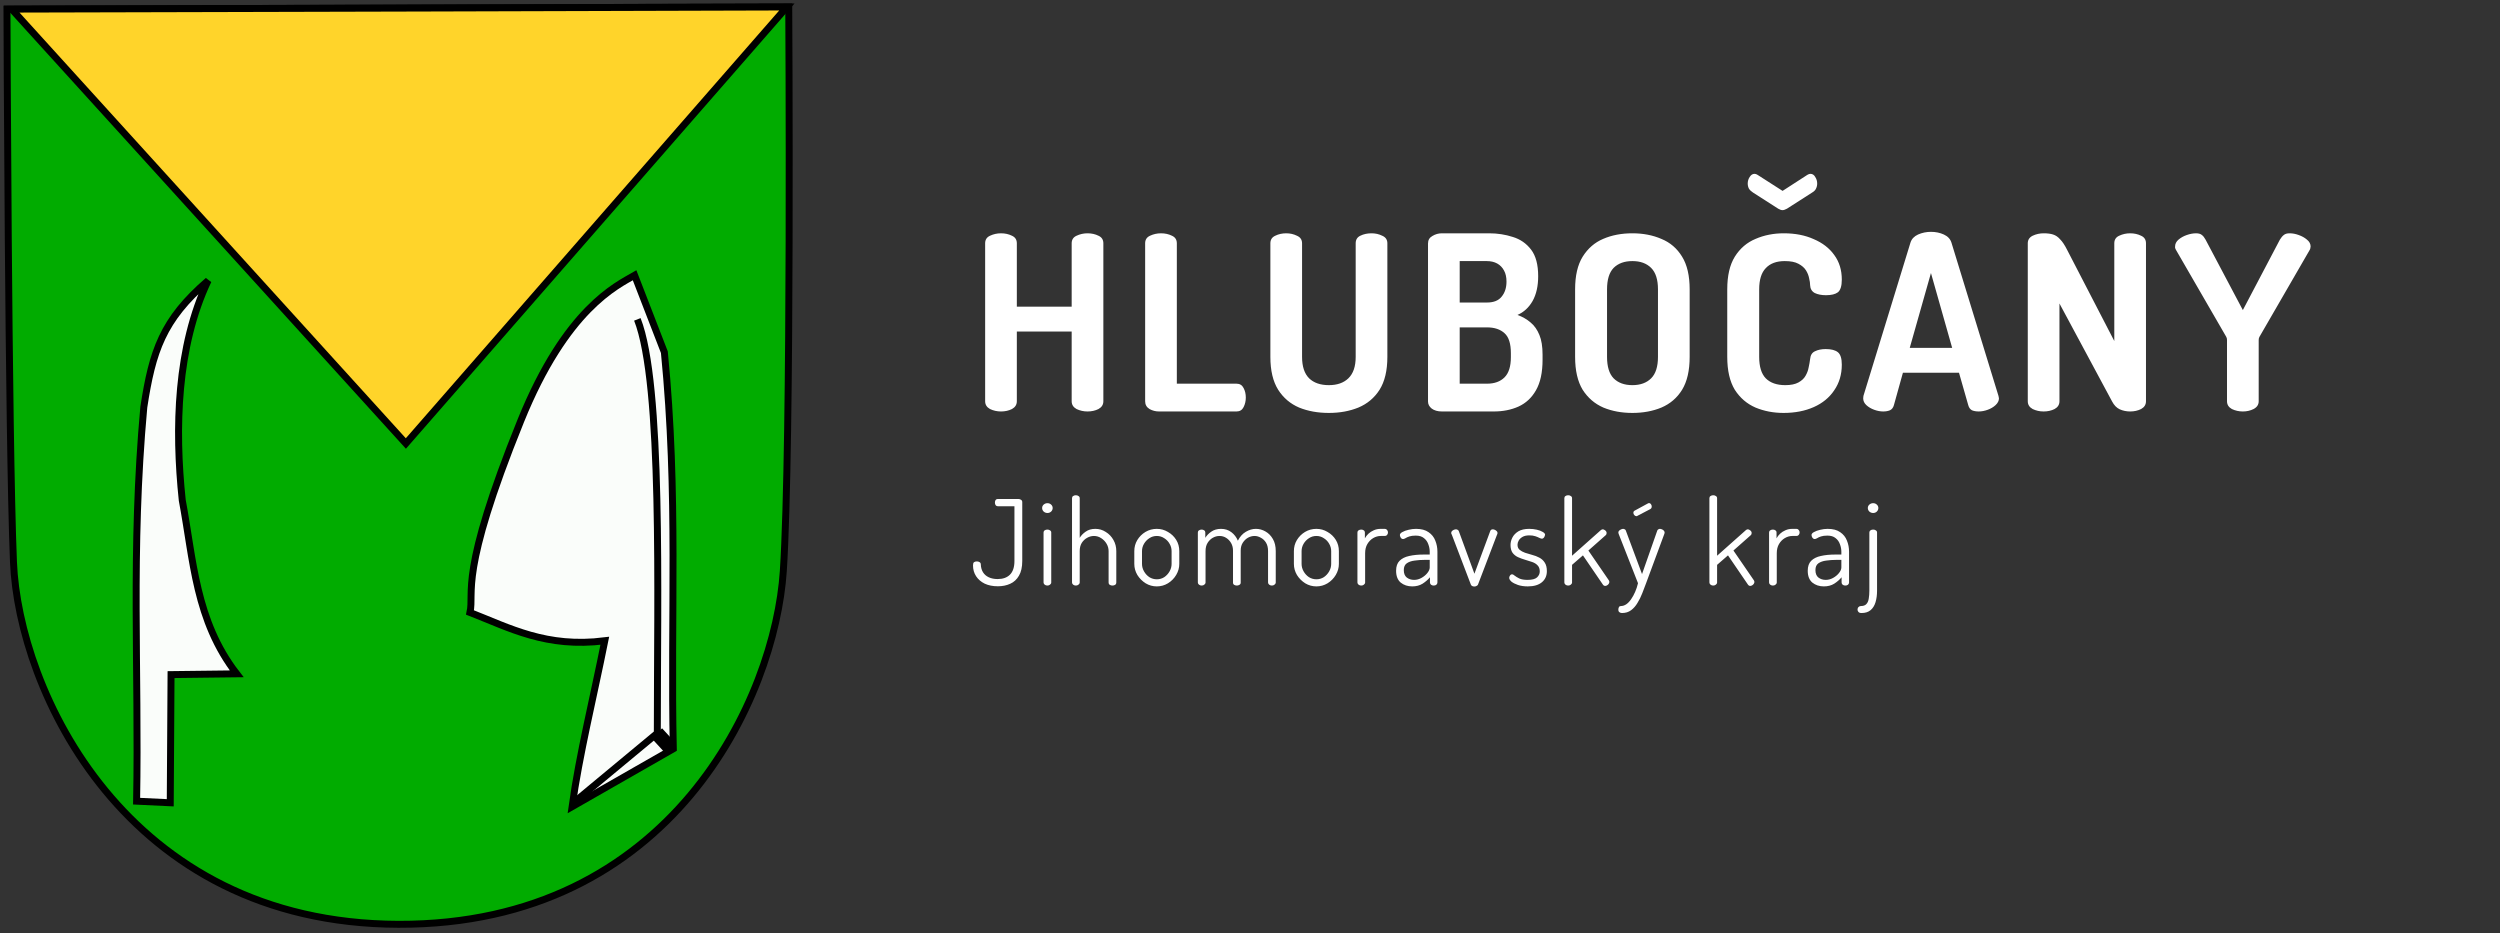 <svg width="359" height="134" viewBox="0 0 359 134" fill="none" xmlns="http://www.w3.org/2000/svg">
<rect x="0" y="0" width="359" height="134" fill="#333333" stroke="none"/>
<path d="M143.742 59.087C143.182 59.087 142.657 58.97 142.167 58.737C141.701 58.48 141.467 58.107 141.467 57.617V34.937C141.467 34.424 141.701 34.062 142.167 33.852C142.657 33.619 143.182 33.502 143.742 33.502C144.326 33.502 144.851 33.619 145.317 33.852C145.784 34.062 146.017 34.424 146.017 34.937V44.037H153.892V34.937C153.892 34.424 154.126 34.062 154.592 33.852C155.082 33.619 155.607 33.502 156.167 33.502C156.751 33.502 157.276 33.619 157.742 33.852C158.209 34.062 158.442 34.424 158.442 34.937V57.617C158.442 58.107 158.209 58.48 157.742 58.737C157.276 58.97 156.751 59.087 156.167 59.087C155.607 59.087 155.082 58.97 154.592 58.737C154.126 58.48 153.892 58.107 153.892 57.617V47.607H146.017V57.617C146.017 58.107 145.784 58.48 145.317 58.737C144.851 58.97 144.326 59.087 143.742 59.087ZM166.438 59.087C165.948 59.087 165.493 58.97 165.073 58.737C164.653 58.48 164.443 58.107 164.443 57.617V34.937C164.443 34.424 164.676 34.062 165.143 33.852C165.633 33.619 166.158 33.502 166.718 33.502C167.301 33.502 167.826 33.619 168.293 33.852C168.759 34.062 168.993 34.424 168.993 34.937V55.097H177.568C178.034 55.097 178.373 55.307 178.583 55.727C178.793 56.124 178.898 56.579 178.898 57.092C178.898 57.582 178.793 58.037 178.583 58.457C178.373 58.877 178.034 59.087 177.568 59.087H166.438ZM190.826 59.297C189.239 59.297 187.816 59.04 186.556 58.527C185.296 57.99 184.292 57.139 183.546 55.972C182.799 54.782 182.426 53.207 182.426 51.247V34.937C182.426 34.424 182.659 34.062 183.126 33.852C183.592 33.619 184.117 33.502 184.701 33.502C185.261 33.502 185.774 33.619 186.241 33.852C186.731 34.062 186.976 34.424 186.976 34.937V51.247C186.976 52.624 187.314 53.65 187.991 54.327C188.667 54.98 189.612 55.307 190.826 55.307C192.016 55.307 192.949 54.98 193.626 54.327C194.326 53.65 194.676 52.624 194.676 51.247V34.937C194.676 34.424 194.897 34.062 195.341 33.852C195.807 33.619 196.344 33.502 196.951 33.502C197.511 33.502 198.024 33.619 198.491 33.852C198.981 34.062 199.226 34.424 199.226 34.937V51.247C199.226 53.207 198.852 54.782 198.106 55.972C197.359 57.139 196.344 57.99 195.061 58.527C193.801 59.04 192.389 59.297 190.826 59.297ZM207.057 59.087C206.45 59.087 205.96 58.947 205.587 58.667C205.237 58.387 205.062 58.049 205.062 57.652V34.972C205.062 34.482 205.272 34.12 205.692 33.887C206.112 33.63 206.567 33.502 207.057 33.502H213.847C215.037 33.502 216.169 33.677 217.242 34.027C218.315 34.354 219.19 34.96 219.867 35.847C220.544 36.734 220.882 38.005 220.882 39.662C220.882 41.085 220.614 42.275 220.077 43.232C219.54 44.165 218.817 44.83 217.907 45.227C218.63 45.484 219.26 45.845 219.797 46.312C220.334 46.755 220.754 47.35 221.057 48.097C221.36 48.82 221.512 49.765 221.512 50.932V51.667C221.512 53.487 221.197 54.945 220.567 56.042C219.96 57.115 219.12 57.897 218.047 58.387C216.997 58.854 215.819 59.087 214.512 59.087H207.057ZM209.612 55.097H213.532C214.605 55.097 215.445 54.794 216.052 54.187C216.659 53.58 216.962 52.612 216.962 51.282V50.722C216.962 49.345 216.659 48.389 216.052 47.852C215.445 47.292 214.605 47.012 213.532 47.012H209.612V55.097ZM209.612 43.442H213.532C214.489 43.442 215.189 43.162 215.632 42.602C216.099 42.042 216.332 41.319 216.332 40.432C216.332 39.802 216.215 39.277 215.982 38.857C215.749 38.414 215.422 38.075 215.002 37.842C214.582 37.609 214.08 37.492 213.497 37.492H209.612V43.442ZM234.41 59.297C232.87 59.297 231.482 59.04 230.245 58.527C229.009 57.99 228.017 57.139 227.27 55.972C226.547 54.782 226.185 53.207 226.185 51.247V41.552C226.185 39.592 226.547 38.029 227.27 36.862C228.017 35.672 228.997 34.82 230.21 34.307C231.447 33.77 232.847 33.502 234.41 33.502C235.95 33.502 237.339 33.77 238.575 34.307C239.835 34.82 240.827 35.672 241.55 36.862C242.274 38.029 242.635 39.592 242.635 41.552V51.247C242.635 53.207 242.274 54.782 241.55 55.972C240.827 57.139 239.835 57.99 238.575 58.527C237.339 59.04 235.95 59.297 234.41 59.297ZM234.41 55.307C235.554 55.307 236.452 54.98 237.105 54.327C237.759 53.674 238.085 52.647 238.085 51.247V41.552C238.085 40.152 237.759 39.125 237.105 38.472C236.452 37.819 235.554 37.492 234.41 37.492C233.267 37.492 232.369 37.819 231.715 38.472C231.085 39.125 230.77 40.152 230.77 41.552V51.247C230.77 52.647 231.085 53.674 231.715 54.327C232.369 54.98 233.267 55.307 234.41 55.307ZM256.118 59.297C254.671 59.297 253.33 59.04 252.093 58.527C250.856 57.99 249.865 57.139 249.118 55.972C248.395 54.782 248.033 53.207 248.033 51.247V41.552C248.033 39.592 248.395 38.029 249.118 36.862C249.865 35.672 250.856 34.82 252.093 34.307C253.33 33.77 254.683 33.502 256.153 33.502C257.786 33.502 259.221 33.782 260.458 34.342C261.718 34.879 262.698 35.637 263.398 36.617C264.121 37.597 264.483 38.775 264.483 40.152C264.483 41.062 264.296 41.669 263.923 41.972C263.55 42.252 262.978 42.392 262.208 42.392C261.578 42.392 261.041 42.287 260.598 42.077C260.178 41.844 259.956 41.47 259.933 40.957C259.933 40.677 259.886 40.35 259.793 39.977C259.723 39.58 259.571 39.195 259.338 38.822C259.105 38.449 258.743 38.134 258.253 37.877C257.786 37.62 257.133 37.492 256.293 37.492C255.103 37.492 254.193 37.83 253.563 38.507C252.933 39.16 252.618 40.175 252.618 41.552V51.247C252.618 52.647 252.933 53.674 253.563 54.327C254.216 54.98 255.15 55.307 256.363 55.307C257.156 55.307 257.786 55.179 258.253 54.922C258.72 54.665 259.058 54.35 259.268 53.977C259.501 53.58 259.653 53.172 259.723 52.752C259.816 52.332 259.886 51.935 259.933 51.562C259.98 51.002 260.213 50.629 260.633 50.442C261.053 50.232 261.566 50.127 262.173 50.127C262.966 50.127 263.55 50.279 263.923 50.582C264.296 50.885 264.483 51.48 264.483 52.367C264.483 53.767 264.121 54.992 263.398 56.042C262.698 57.092 261.718 57.897 260.458 58.457C259.198 59.017 257.751 59.297 256.118 59.297ZM255.978 30.177C255.791 30.177 255.581 30.107 255.348 29.967L251.743 27.657C251.486 27.494 251.288 27.307 251.148 27.097C251.031 26.864 250.973 26.619 250.973 26.362C250.973 26.012 251.066 25.697 251.253 25.417C251.44 25.114 251.673 24.962 251.953 24.962C252.093 24.962 252.233 25.009 252.373 25.102L255.978 27.412L259.548 25.102C259.711 25.009 259.851 24.962 259.968 24.962C260.271 24.962 260.505 25.114 260.668 25.417C260.855 25.697 260.948 26.012 260.948 26.362C260.948 26.619 260.89 26.864 260.773 27.097C260.68 27.307 260.493 27.494 260.213 27.657L256.608 29.967C256.351 30.107 256.141 30.177 255.978 30.177ZM270.425 59.087C270.005 59.087 269.574 59.005 269.13 58.842C268.687 58.679 268.314 58.457 268.01 58.177C267.707 57.897 267.555 57.57 267.555 57.197C267.555 57.127 267.567 57.01 267.59 56.847L274.345 34.832C274.509 34.319 274.87 33.934 275.43 33.677C276.014 33.42 276.632 33.292 277.285 33.292C277.962 33.292 278.58 33.42 279.14 33.677C279.7 33.934 280.062 34.319 280.225 34.832L286.98 56.847C287.027 57.01 287.05 57.127 287.05 57.197C287.05 57.547 286.887 57.874 286.56 58.177C286.257 58.457 285.884 58.679 285.44 58.842C284.997 59.005 284.565 59.087 284.145 59.087C283.772 59.087 283.445 59.029 283.165 58.912C282.909 58.772 282.734 58.527 282.64 58.177L281.31 53.522H273.26L271.965 58.177C271.872 58.527 271.685 58.772 271.405 58.912C271.125 59.029 270.799 59.087 270.425 59.087ZM274.24 49.952H280.33L277.285 39.207L274.24 49.952ZM293.463 59.087C292.903 59.087 292.378 58.97 291.888 58.737C291.421 58.48 291.188 58.107 291.188 57.617V34.937C291.188 34.447 291.421 34.085 291.888 33.852C292.378 33.619 292.903 33.502 293.463 33.502C294.023 33.502 294.478 33.56 294.828 33.677C295.201 33.794 295.54 34.027 295.843 34.377C296.17 34.704 296.508 35.217 296.858 35.917L303.613 48.972V34.937C303.613 34.424 303.846 34.062 304.313 33.852C304.803 33.619 305.328 33.502 305.888 33.502C306.471 33.502 306.996 33.619 307.463 33.852C307.93 34.062 308.163 34.424 308.163 34.937V57.617C308.163 58.107 307.93 58.48 307.463 58.737C306.996 58.97 306.471 59.087 305.888 59.087C305.351 59.087 304.85 58.982 304.383 58.772C303.94 58.562 303.578 58.189 303.298 57.652L295.738 43.582V57.617C295.738 58.107 295.505 58.48 295.038 58.737C294.571 58.97 294.046 59.087 293.463 59.087ZM322.073 59.087C321.513 59.087 320.988 58.97 320.498 58.737C320.032 58.48 319.798 58.107 319.798 57.617V48.832C319.798 48.645 319.763 48.494 319.693 48.377L312.448 35.847C312.402 35.754 312.367 35.672 312.343 35.602C312.343 35.509 312.343 35.439 312.343 35.392C312.343 35.019 312.507 34.692 312.833 34.412C313.16 34.132 313.557 33.91 314.023 33.747C314.49 33.584 314.933 33.502 315.353 33.502C315.727 33.502 316.007 33.584 316.193 33.747C316.38 33.887 316.555 34.109 316.718 34.412L322.073 44.527L327.393 34.412C327.58 34.109 327.767 33.887 327.953 33.747C328.14 33.584 328.42 33.502 328.793 33.502C329.213 33.502 329.645 33.584 330.088 33.747C330.555 33.91 330.952 34.132 331.278 34.412C331.628 34.692 331.803 35.019 331.803 35.392C331.803 35.439 331.792 35.509 331.768 35.602C331.768 35.672 331.745 35.754 331.698 35.847L324.453 48.377C324.383 48.494 324.348 48.645 324.348 48.832V57.617C324.348 58.107 324.103 58.48 323.613 58.737C323.147 58.97 322.633 59.087 322.073 59.087ZM143.294 84.189C142.569 84.189 141.94 84.064 141.407 83.815C140.875 83.554 140.461 83.197 140.166 82.744C139.872 82.291 139.724 81.775 139.724 81.197C139.724 80.97 139.77 80.817 139.86 80.738C139.962 80.659 140.104 80.619 140.285 80.619C140.421 80.619 140.546 80.653 140.659 80.721C140.784 80.789 140.846 80.902 140.846 81.061C140.858 81.48 140.96 81.849 141.152 82.166C141.345 82.483 141.623 82.727 141.985 82.897C142.348 83.067 142.773 83.152 143.26 83.152C144.02 83.152 144.609 82.942 145.028 82.523C145.459 82.092 145.674 81.435 145.674 80.551V72.697H143.277C143.153 72.697 143.051 72.646 142.971 72.544C142.903 72.431 142.869 72.306 142.869 72.17C142.869 72.045 142.898 71.932 142.954 71.83C143.022 71.717 143.13 71.66 143.277 71.66H146.286C146.411 71.66 146.524 71.7 146.626 71.779C146.74 71.847 146.796 71.955 146.796 72.102V80.551C146.796 81.435 146.638 82.143 146.32 82.676C146.014 83.209 145.595 83.594 145.062 83.832C144.541 84.07 143.952 84.189 143.294 84.189ZM150.415 73.666C150.211 73.666 150.03 73.598 149.871 73.462C149.724 73.315 149.65 73.145 149.65 72.952C149.65 72.759 149.724 72.595 149.871 72.459C150.03 72.323 150.211 72.255 150.415 72.255C150.619 72.255 150.795 72.323 150.942 72.459C151.09 72.595 151.163 72.759 151.163 72.952C151.163 73.145 151.09 73.315 150.942 73.462C150.795 73.598 150.619 73.666 150.415 73.666ZM150.398 84.087C150.251 84.087 150.121 84.042 150.007 83.951C149.905 83.86 149.854 83.758 149.854 83.645V76.471C149.854 76.335 149.905 76.233 150.007 76.165C150.121 76.086 150.251 76.046 150.398 76.046C150.557 76.046 150.687 76.086 150.789 76.165C150.903 76.233 150.959 76.335 150.959 76.471V83.645C150.959 83.758 150.903 83.86 150.789 83.951C150.687 84.042 150.557 84.087 150.398 84.087ZM154.486 84.087C154.339 84.087 154.208 84.042 154.095 83.951C153.993 83.86 153.942 83.758 153.942 83.645V71.541C153.942 71.405 153.993 71.303 154.095 71.235C154.208 71.156 154.339 71.116 154.486 71.116C154.645 71.116 154.775 71.156 154.877 71.235C154.99 71.303 155.047 71.405 155.047 71.541V77.236C155.24 76.907 155.523 76.613 155.897 76.352C156.271 76.08 156.736 75.944 157.291 75.944C157.835 75.944 158.334 76.091 158.787 76.386C159.252 76.669 159.62 77.055 159.892 77.542C160.164 78.018 160.3 78.551 160.3 79.14V83.645C160.3 83.792 160.243 83.906 160.13 83.985C160.017 84.053 159.886 84.087 159.739 84.087C159.614 84.087 159.49 84.053 159.365 83.985C159.252 83.906 159.195 83.792 159.195 83.645V79.14C159.195 78.766 159.099 78.415 158.906 78.086C158.713 77.757 158.458 77.491 158.141 77.287C157.824 77.072 157.472 76.964 157.087 76.964C156.747 76.964 156.418 77.055 156.101 77.236C155.795 77.406 155.54 77.65 155.336 77.967C155.143 78.284 155.047 78.675 155.047 79.14V83.645C155.047 83.758 154.99 83.86 154.877 83.951C154.775 84.042 154.645 84.087 154.486 84.087ZM166.116 84.206C165.538 84.206 165.005 84.059 164.518 83.764C164.031 83.458 163.634 83.061 163.328 82.574C163.033 82.075 162.886 81.543 162.886 80.976V79.14C162.886 78.562 163.028 78.035 163.311 77.559C163.606 77.072 163.997 76.681 164.484 76.386C164.983 76.091 165.527 75.944 166.116 75.944C166.694 75.944 167.227 76.091 167.714 76.386C168.213 76.669 168.609 77.049 168.904 77.525C169.199 78.001 169.346 78.539 169.346 79.14V80.976C169.346 81.531 169.199 82.058 168.904 82.557C168.609 83.056 168.213 83.458 167.714 83.764C167.227 84.059 166.694 84.206 166.116 84.206ZM166.116 83.186C166.513 83.186 166.87 83.084 167.187 82.88C167.504 82.665 167.759 82.387 167.952 82.047C168.145 81.707 168.241 81.35 168.241 80.976V79.14C168.241 78.766 168.145 78.415 167.952 78.086C167.771 77.757 167.516 77.491 167.187 77.287C166.87 77.072 166.513 76.964 166.116 76.964C165.719 76.964 165.362 77.072 165.045 77.287C164.728 77.491 164.473 77.757 164.28 78.086C164.087 78.415 163.991 78.766 163.991 79.14V80.976C163.991 81.35 164.087 81.707 164.28 82.047C164.473 82.387 164.728 82.665 165.045 82.88C165.374 83.084 165.731 83.186 166.116 83.186ZM172.555 84.087C172.407 84.087 172.277 84.042 172.164 83.951C172.062 83.86 172.011 83.758 172.011 83.645V76.471C172.011 76.335 172.062 76.233 172.164 76.165C172.277 76.086 172.407 76.046 172.555 76.046C172.702 76.046 172.827 76.086 172.929 76.165C173.031 76.233 173.082 76.335 173.082 76.471V77.236C173.274 76.907 173.558 76.613 173.932 76.352C174.317 76.08 174.787 75.944 175.343 75.944C175.909 75.944 176.402 76.103 176.822 76.42C177.241 76.737 177.553 77.145 177.757 77.644C178.051 77.066 178.431 76.641 178.896 76.369C179.372 76.086 179.853 75.944 180.341 75.944C180.828 75.944 181.287 76.069 181.718 76.318C182.16 76.567 182.517 76.93 182.789 77.406C183.061 77.871 183.197 78.449 183.197 79.14V83.645C183.197 83.758 183.14 83.86 183.027 83.951C182.925 84.042 182.794 84.087 182.636 84.087C182.488 84.087 182.358 84.042 182.245 83.951C182.143 83.86 182.092 83.758 182.092 83.645V79.14C182.092 78.653 181.995 78.25 181.803 77.933C181.61 77.616 181.361 77.378 181.055 77.219C180.76 77.049 180.46 76.964 180.154 76.964C179.825 76.964 179.508 77.049 179.202 77.219C178.907 77.389 178.658 77.633 178.454 77.95C178.261 78.256 178.165 78.624 178.165 79.055V83.662C178.165 83.809 178.102 83.917 177.978 83.985C177.864 84.053 177.74 84.087 177.604 84.087C177.479 84.087 177.354 84.053 177.23 83.985C177.116 83.917 177.06 83.809 177.06 83.662V79.072C177.06 78.664 176.969 78.301 176.788 77.984C176.606 77.667 176.368 77.417 176.074 77.236C175.79 77.055 175.473 76.964 175.122 76.964C174.793 76.964 174.476 77.049 174.17 77.219C173.864 77.389 173.609 77.638 173.405 77.967C173.212 78.284 173.116 78.675 173.116 79.14V83.645C173.116 83.758 173.059 83.86 172.946 83.951C172.844 84.042 172.713 84.087 172.555 84.087ZM189.033 84.206C188.455 84.206 187.922 84.059 187.435 83.764C186.947 83.458 186.551 83.061 186.245 82.574C185.95 82.075 185.803 81.543 185.803 80.976V79.14C185.803 78.562 185.944 78.035 186.228 77.559C186.522 77.072 186.913 76.681 187.401 76.386C187.899 76.091 188.443 75.944 189.033 75.944C189.611 75.944 190.143 76.091 190.631 76.386C191.129 76.669 191.526 77.049 191.821 77.525C192.115 78.001 192.263 78.539 192.263 79.14V80.976C192.263 81.531 192.115 82.058 191.821 82.557C191.526 83.056 191.129 83.458 190.631 83.764C190.143 84.059 189.611 84.206 189.033 84.206ZM189.033 83.186C189.429 83.186 189.786 83.084 190.104 82.88C190.421 82.665 190.676 82.387 190.869 82.047C191.061 81.707 191.158 81.35 191.158 80.976V79.14C191.158 78.766 191.061 78.415 190.869 78.086C190.687 77.757 190.432 77.491 190.104 77.287C189.786 77.072 189.429 76.964 189.033 76.964C188.636 76.964 188.279 77.072 187.962 77.287C187.644 77.491 187.389 77.757 187.197 78.086C187.004 78.415 186.908 78.766 186.908 79.14V80.976C186.908 81.35 187.004 81.707 187.197 82.047C187.389 82.387 187.644 82.665 187.962 82.88C188.29 83.084 188.647 83.186 189.033 83.186ZM195.471 84.087C195.324 84.087 195.194 84.042 195.08 83.951C194.978 83.86 194.927 83.758 194.927 83.645V76.471C194.927 76.335 194.978 76.233 195.08 76.165C195.194 76.086 195.324 76.046 195.471 76.046C195.619 76.046 195.743 76.086 195.845 76.165C195.947 76.233 195.998 76.335 195.998 76.471V77.304C196.123 77.066 196.293 76.845 196.508 76.641C196.724 76.437 196.979 76.273 197.273 76.148C197.568 76.012 197.902 75.944 198.276 75.944H198.871C198.996 75.944 199.098 75.995 199.177 76.097C199.268 76.199 199.313 76.318 199.313 76.454C199.313 76.601 199.268 76.726 199.177 76.828C199.098 76.919 198.996 76.964 198.871 76.964H198.276C197.902 76.964 197.54 77.066 197.188 77.27C196.848 77.474 196.571 77.757 196.355 78.12C196.14 78.483 196.032 78.925 196.032 79.446V83.645C196.032 83.758 195.976 83.86 195.862 83.951C195.76 84.042 195.63 84.087 195.471 84.087ZM202.792 84.206C202.146 84.206 201.596 84.025 201.143 83.662C200.701 83.288 200.48 82.721 200.48 81.962C200.48 81.339 200.644 80.863 200.973 80.534C201.313 80.194 201.778 79.962 202.367 79.837C202.968 79.701 203.659 79.633 204.441 79.633H205.308V79.242C205.308 78.868 205.24 78.505 205.104 78.154C204.979 77.791 204.77 77.497 204.475 77.27C204.192 77.032 203.801 76.913 203.302 76.913C202.928 76.913 202.622 76.953 202.384 77.032C202.146 77.111 201.959 77.196 201.823 77.287C201.687 77.366 201.574 77.406 201.483 77.406C201.347 77.406 201.234 77.338 201.143 77.202C201.064 77.066 201.024 76.941 201.024 76.828C201.024 76.669 201.143 76.528 201.381 76.403C201.619 76.267 201.914 76.159 202.265 76.08C202.628 75.989 202.985 75.944 203.336 75.944C204.095 75.944 204.696 76.103 205.138 76.42C205.591 76.726 205.914 77.128 206.107 77.627C206.311 78.126 206.413 78.658 206.413 79.225V83.645C206.413 83.77 206.362 83.877 206.26 83.968C206.169 84.047 206.039 84.087 205.869 84.087C205.733 84.087 205.608 84.047 205.495 83.968C205.393 83.877 205.342 83.77 205.342 83.645V82.897C205.059 83.237 204.707 83.543 204.288 83.815C203.869 84.076 203.37 84.206 202.792 84.206ZM203.064 83.271C203.438 83.271 203.795 83.175 204.135 82.982C204.475 82.789 204.753 82.557 204.968 82.285C205.195 82.002 205.308 81.735 205.308 81.486V80.398H204.594C204.084 80.398 203.597 80.432 203.132 80.5C202.679 80.557 202.305 80.687 202.01 80.891C201.727 81.095 201.585 81.418 201.585 81.86C201.585 82.347 201.727 82.704 202.01 82.931C202.305 83.158 202.656 83.271 203.064 83.271ZM211.727 84.223C211.603 84.223 211.495 84.2 211.404 84.155C211.314 84.11 211.251 84.042 211.217 83.951L208.48 76.777C208.458 76.754 208.435 76.715 208.412 76.658C208.401 76.601 208.395 76.556 208.395 76.522C208.395 76.431 208.429 76.346 208.497 76.267C208.577 76.188 208.667 76.125 208.769 76.08C208.883 76.035 208.985 76.012 209.075 76.012C209.166 76.012 209.245 76.035 209.313 76.08C209.393 76.114 209.449 76.176 209.483 76.267L211.727 82.387L213.971 76.335C213.994 76.244 214.034 76.171 214.09 76.114C214.147 76.046 214.238 76.012 214.362 76.012C214.453 76.012 214.549 76.035 214.651 76.08C214.753 76.125 214.844 76.188 214.923 76.267C215.003 76.335 215.042 76.42 215.042 76.522C215.042 76.567 215.037 76.618 215.025 76.675C215.014 76.72 214.997 76.754 214.974 76.777L212.237 83.951C212.203 84.03 212.135 84.093 212.033 84.138C211.943 84.195 211.841 84.223 211.727 84.223ZM219.393 84.206C218.86 84.206 218.39 84.138 217.982 84.002C217.585 83.866 217.274 83.707 217.047 83.526C216.832 83.333 216.724 83.152 216.724 82.982C216.724 82.903 216.741 82.829 216.775 82.761C216.809 82.682 216.854 82.614 216.911 82.557C216.979 82.5 217.047 82.472 217.115 82.472C217.24 82.472 217.376 82.54 217.523 82.676C217.682 82.801 217.897 82.931 218.169 83.067C218.452 83.203 218.849 83.271 219.359 83.271C220.005 83.271 220.458 83.152 220.719 82.914C220.98 82.665 221.11 82.381 221.11 82.064C221.11 81.69 221.008 81.401 220.804 81.197C220.611 80.982 220.351 80.817 220.022 80.704C219.705 80.591 219.365 80.483 219.002 80.381C218.651 80.279 218.311 80.154 217.982 80.007C217.665 79.86 217.404 79.65 217.2 79.378C217.007 79.095 216.911 78.721 216.911 78.256C216.911 77.893 217.002 77.536 217.183 77.185C217.364 76.834 217.648 76.539 218.033 76.301C218.43 76.063 218.951 75.944 219.597 75.944C219.971 75.944 220.334 75.984 220.685 76.063C221.036 76.142 221.32 76.25 221.535 76.386C221.762 76.511 221.875 76.647 221.875 76.794C221.875 76.839 221.852 76.913 221.807 77.015C221.773 77.106 221.722 77.185 221.654 77.253C221.586 77.321 221.507 77.355 221.416 77.355C221.325 77.355 221.201 77.315 221.042 77.236C220.895 77.157 220.702 77.077 220.464 76.998C220.226 76.919 219.943 76.879 219.614 76.879C219.206 76.879 218.877 76.953 218.628 77.1C218.379 77.247 218.197 77.423 218.084 77.627C217.971 77.831 217.914 78.029 217.914 78.222C217.914 78.539 218.016 78.783 218.22 78.953C218.424 79.123 218.685 79.265 219.002 79.378C219.331 79.48 219.671 79.582 220.022 79.684C220.385 79.775 220.725 79.905 221.042 80.075C221.371 80.245 221.631 80.483 221.824 80.789C222.028 81.095 222.13 81.503 222.13 82.013C222.13 82.682 221.892 83.214 221.416 83.611C220.94 84.008 220.266 84.206 219.393 84.206ZM225.185 84.087C225.038 84.087 224.908 84.042 224.794 83.951C224.692 83.86 224.641 83.758 224.641 83.645V71.541C224.641 71.405 224.692 71.303 224.794 71.235C224.908 71.156 225.038 71.116 225.185 71.116C225.344 71.116 225.474 71.156 225.576 71.235C225.69 71.303 225.746 71.405 225.746 71.541V79.803L229.894 76.114C229.985 76.046 230.07 76.012 230.149 76.012C230.24 76.012 230.325 76.04 230.404 76.097C230.495 76.142 230.569 76.205 230.625 76.284C230.682 76.352 230.71 76.437 230.71 76.539C230.71 76.596 230.699 76.652 230.676 76.709C230.665 76.754 230.637 76.8 230.591 76.845L228.092 79.055L231.033 83.339C231.079 83.407 231.101 83.486 231.101 83.577C231.101 83.656 231.073 83.741 231.016 83.832C230.96 83.923 230.88 83.996 230.778 84.053C230.688 84.11 230.597 84.138 230.506 84.138C230.37 84.138 230.257 84.07 230.166 83.934L227.31 79.752L225.746 81.112V83.645C225.746 83.758 225.69 83.86 225.576 83.951C225.474 84.042 225.344 84.087 225.185 84.087ZM232.922 88.031C232.774 88.031 232.65 87.991 232.548 87.912C232.446 87.844 232.395 87.719 232.395 87.538C232.395 87.402 232.423 87.283 232.48 87.181C232.536 87.079 232.627 87.028 232.752 87.028C233.024 87.028 233.284 86.943 233.534 86.773C233.783 86.603 234.015 86.359 234.231 86.042C234.446 85.736 234.639 85.385 234.809 84.988C234.979 84.603 235.115 84.189 235.217 83.747L232.429 76.641C232.406 76.573 232.395 76.516 232.395 76.471C232.395 76.369 232.429 76.284 232.497 76.216C232.576 76.137 232.667 76.074 232.769 76.029C232.882 75.972 232.984 75.944 233.075 75.944C233.165 75.944 233.245 75.967 233.313 76.012C233.392 76.046 233.443 76.103 233.466 76.182L235.795 82.438L237.988 76.182C238.022 76.103 238.073 76.046 238.141 76.012C238.209 75.967 238.282 75.944 238.362 75.944C238.452 75.944 238.549 75.967 238.651 76.012C238.764 76.057 238.855 76.12 238.923 76.199C239.002 76.278 239.042 76.375 239.042 76.488C239.042 76.545 239.03 76.596 239.008 76.641L236.373 83.764C236.203 84.217 236.021 84.693 235.829 85.192C235.636 85.691 235.409 86.15 235.149 86.569C234.899 87 234.593 87.351 234.231 87.623C233.868 87.895 233.432 88.031 232.922 88.031ZM234.996 74.125C234.882 74.125 234.78 74.074 234.69 73.972C234.599 73.87 234.554 73.762 234.554 73.649C234.554 73.49 234.616 73.383 234.741 73.326L236.645 72.289C236.701 72.255 236.747 72.238 236.781 72.238C236.905 72.238 237.002 72.289 237.07 72.391C237.149 72.493 237.189 72.606 237.189 72.731C237.189 72.901 237.121 73.026 236.985 73.105L235.166 74.057C235.143 74.068 235.115 74.085 235.081 74.108C235.047 74.119 235.018 74.125 234.996 74.125ZM246.014 84.087C245.866 84.087 245.736 84.042 245.623 83.951C245.521 83.86 245.47 83.758 245.47 83.645V71.541C245.47 71.405 245.521 71.303 245.623 71.235C245.736 71.156 245.866 71.116 246.014 71.116C246.172 71.116 246.303 71.156 246.405 71.235C246.518 71.303 246.575 71.405 246.575 71.541V79.803L250.723 76.114C250.813 76.046 250.898 76.012 250.978 76.012C251.068 76.012 251.153 76.04 251.233 76.097C251.323 76.142 251.397 76.205 251.454 76.284C251.51 76.352 251.539 76.437 251.539 76.539C251.539 76.596 251.527 76.652 251.505 76.709C251.493 76.754 251.465 76.8 251.42 76.845L248.921 79.055L251.862 83.339C251.907 83.407 251.93 83.486 251.93 83.577C251.93 83.656 251.901 83.741 251.845 83.832C251.788 83.923 251.709 83.996 251.607 84.053C251.516 84.11 251.425 84.138 251.335 84.138C251.199 84.138 251.085 84.07 250.995 83.934L248.139 79.752L246.575 81.112V83.645C246.575 83.758 246.518 83.86 246.405 83.951C246.303 84.042 246.172 84.087 246.014 84.087ZM254.583 84.087C254.436 84.087 254.305 84.042 254.192 83.951C254.09 83.86 254.039 83.758 254.039 83.645V76.471C254.039 76.335 254.09 76.233 254.192 76.165C254.305 76.086 254.436 76.046 254.583 76.046C254.73 76.046 254.855 76.086 254.957 76.165C255.059 76.233 255.11 76.335 255.11 76.471V77.304C255.235 77.066 255.405 76.845 255.62 76.641C255.835 76.437 256.09 76.273 256.385 76.148C256.68 76.012 257.014 75.944 257.388 75.944H257.983C258.108 75.944 258.21 75.995 258.289 76.097C258.38 76.199 258.425 76.318 258.425 76.454C258.425 76.601 258.38 76.726 258.289 76.828C258.21 76.919 258.108 76.964 257.983 76.964H257.388C257.014 76.964 256.651 77.066 256.3 77.27C255.96 77.474 255.682 77.757 255.467 78.12C255.252 78.483 255.144 78.925 255.144 79.446V83.645C255.144 83.758 255.087 83.86 254.974 83.951C254.872 84.042 254.742 84.087 254.583 84.087ZM261.903 84.206C261.257 84.206 260.708 84.025 260.254 83.662C259.812 83.288 259.591 82.721 259.591 81.962C259.591 81.339 259.756 80.863 260.084 80.534C260.424 80.194 260.889 79.962 261.478 79.837C262.079 79.701 262.77 79.633 263.552 79.633H264.419V79.242C264.419 78.868 264.351 78.505 264.215 78.154C264.091 77.791 263.881 77.497 263.586 77.27C263.303 77.032 262.912 76.913 262.413 76.913C262.039 76.913 261.733 76.953 261.495 77.032C261.257 77.111 261.07 77.196 260.934 77.287C260.798 77.366 260.685 77.406 260.594 77.406C260.458 77.406 260.345 77.338 260.254 77.202C260.175 77.066 260.135 76.941 260.135 76.828C260.135 76.669 260.254 76.528 260.492 76.403C260.73 76.267 261.025 76.159 261.376 76.08C261.739 75.989 262.096 75.944 262.447 75.944C263.207 75.944 263.807 76.103 264.249 76.42C264.703 76.726 265.026 77.128 265.218 77.627C265.422 78.126 265.524 78.658 265.524 79.225V83.645C265.524 83.77 265.473 83.877 265.371 83.968C265.281 84.047 265.15 84.087 264.98 84.087C264.844 84.087 264.72 84.047 264.606 83.968C264.504 83.877 264.453 83.77 264.453 83.645V82.897C264.17 83.237 263.819 83.543 263.399 83.815C262.98 84.076 262.481 84.206 261.903 84.206ZM262.175 83.271C262.549 83.271 262.906 83.175 263.246 82.982C263.586 82.789 263.864 82.557 264.079 82.285C264.306 82.002 264.419 81.735 264.419 81.486V80.398H263.705C263.195 80.398 262.708 80.432 262.243 80.5C261.79 80.557 261.416 80.687 261.121 80.891C260.838 81.095 260.696 81.418 260.696 81.86C260.696 82.347 260.838 82.704 261.121 82.931C261.416 83.158 261.767 83.271 262.175 83.271ZM267.318 88.031C267.114 88.031 266.966 87.98 266.876 87.878C266.785 87.776 266.74 87.663 266.74 87.538C266.74 87.379 266.791 87.255 266.893 87.164C266.983 87.073 267.091 87.028 267.216 87.028C267.578 87.028 267.845 86.932 268.015 86.739C268.196 86.546 268.309 86.28 268.355 85.94C268.411 85.611 268.44 85.237 268.44 84.818V76.471C268.44 76.335 268.491 76.233 268.593 76.165C268.695 76.086 268.825 76.046 268.984 76.046C269.142 76.046 269.273 76.086 269.375 76.165C269.488 76.233 269.545 76.335 269.545 76.471V84.818C269.545 85.441 269.471 85.997 269.324 86.484C269.176 86.971 268.938 87.351 268.61 87.623C268.281 87.895 267.85 88.031 267.318 88.031ZM268.984 73.666C268.78 73.666 268.598 73.598 268.44 73.462C268.292 73.315 268.219 73.145 268.219 72.952C268.219 72.759 268.292 72.595 268.44 72.459C268.598 72.323 268.78 72.255 268.984 72.255C269.188 72.255 269.363 72.323 269.511 72.459C269.658 72.595 269.732 72.759 269.732 72.952C269.732 73.145 269.658 73.315 269.511 73.462C269.363 73.598 269.188 73.666 268.984 73.666Z" fill="white"/>
<path d="M1 1.309C1 1.309 1.189 62.476 1.935 80.726C2.68 98.977 17.93 132.62 57.22 132.73C96.511 132.839 111.306 100.123 112.485 81.983C113.664 63.842 113.265 1 113.265 1L1 1.309Z" fill="#01AC00" stroke="black"/>
<path d="M29.887 40.291C23.353 45.92 21.884 50.436 20.652 58.466C18.76 79.249 19.962 96.188 19.617 115.049L24.448 115.278L24.562 96.874L33.993 96.76C28.064 89.114 27.776 80.346 26.173 71.84C25.082 61.508 25.375 49.827 29.887 40.291Z" fill="white" fill-opacity="0.98" stroke="black"/>
<path d="M1.674 1.309C38.782 1.206 85.536 1.103 112.999 1L58.282 63.688L1.674 1.309Z" fill="#FFD42A" stroke="black"/>
<path d="M91.127 39.529L95.403 50.578C97.424 71.145 96.27 88.556 96.686 107.527L82.148 115.843C83.167 108.445 85.259 99.982 86.851 92.015C78.458 93.075 73.158 90.157 67.491 87.951C68.144 84.978 65.823 82.558 74.786 60.418C81.304 44.316 88.578 41.013 91.127 39.529Z" fill="white" fill-opacity="0.98" stroke="black"/>
<path d="M91.524 45.861C95.177 55.115 94.389 85.531 94.39 105.285L82.197 115.406" stroke="black"/>
<path d="M94.311 105.285L96.301 107.455" stroke="black" stroke-width="2.076"/>
</svg>

